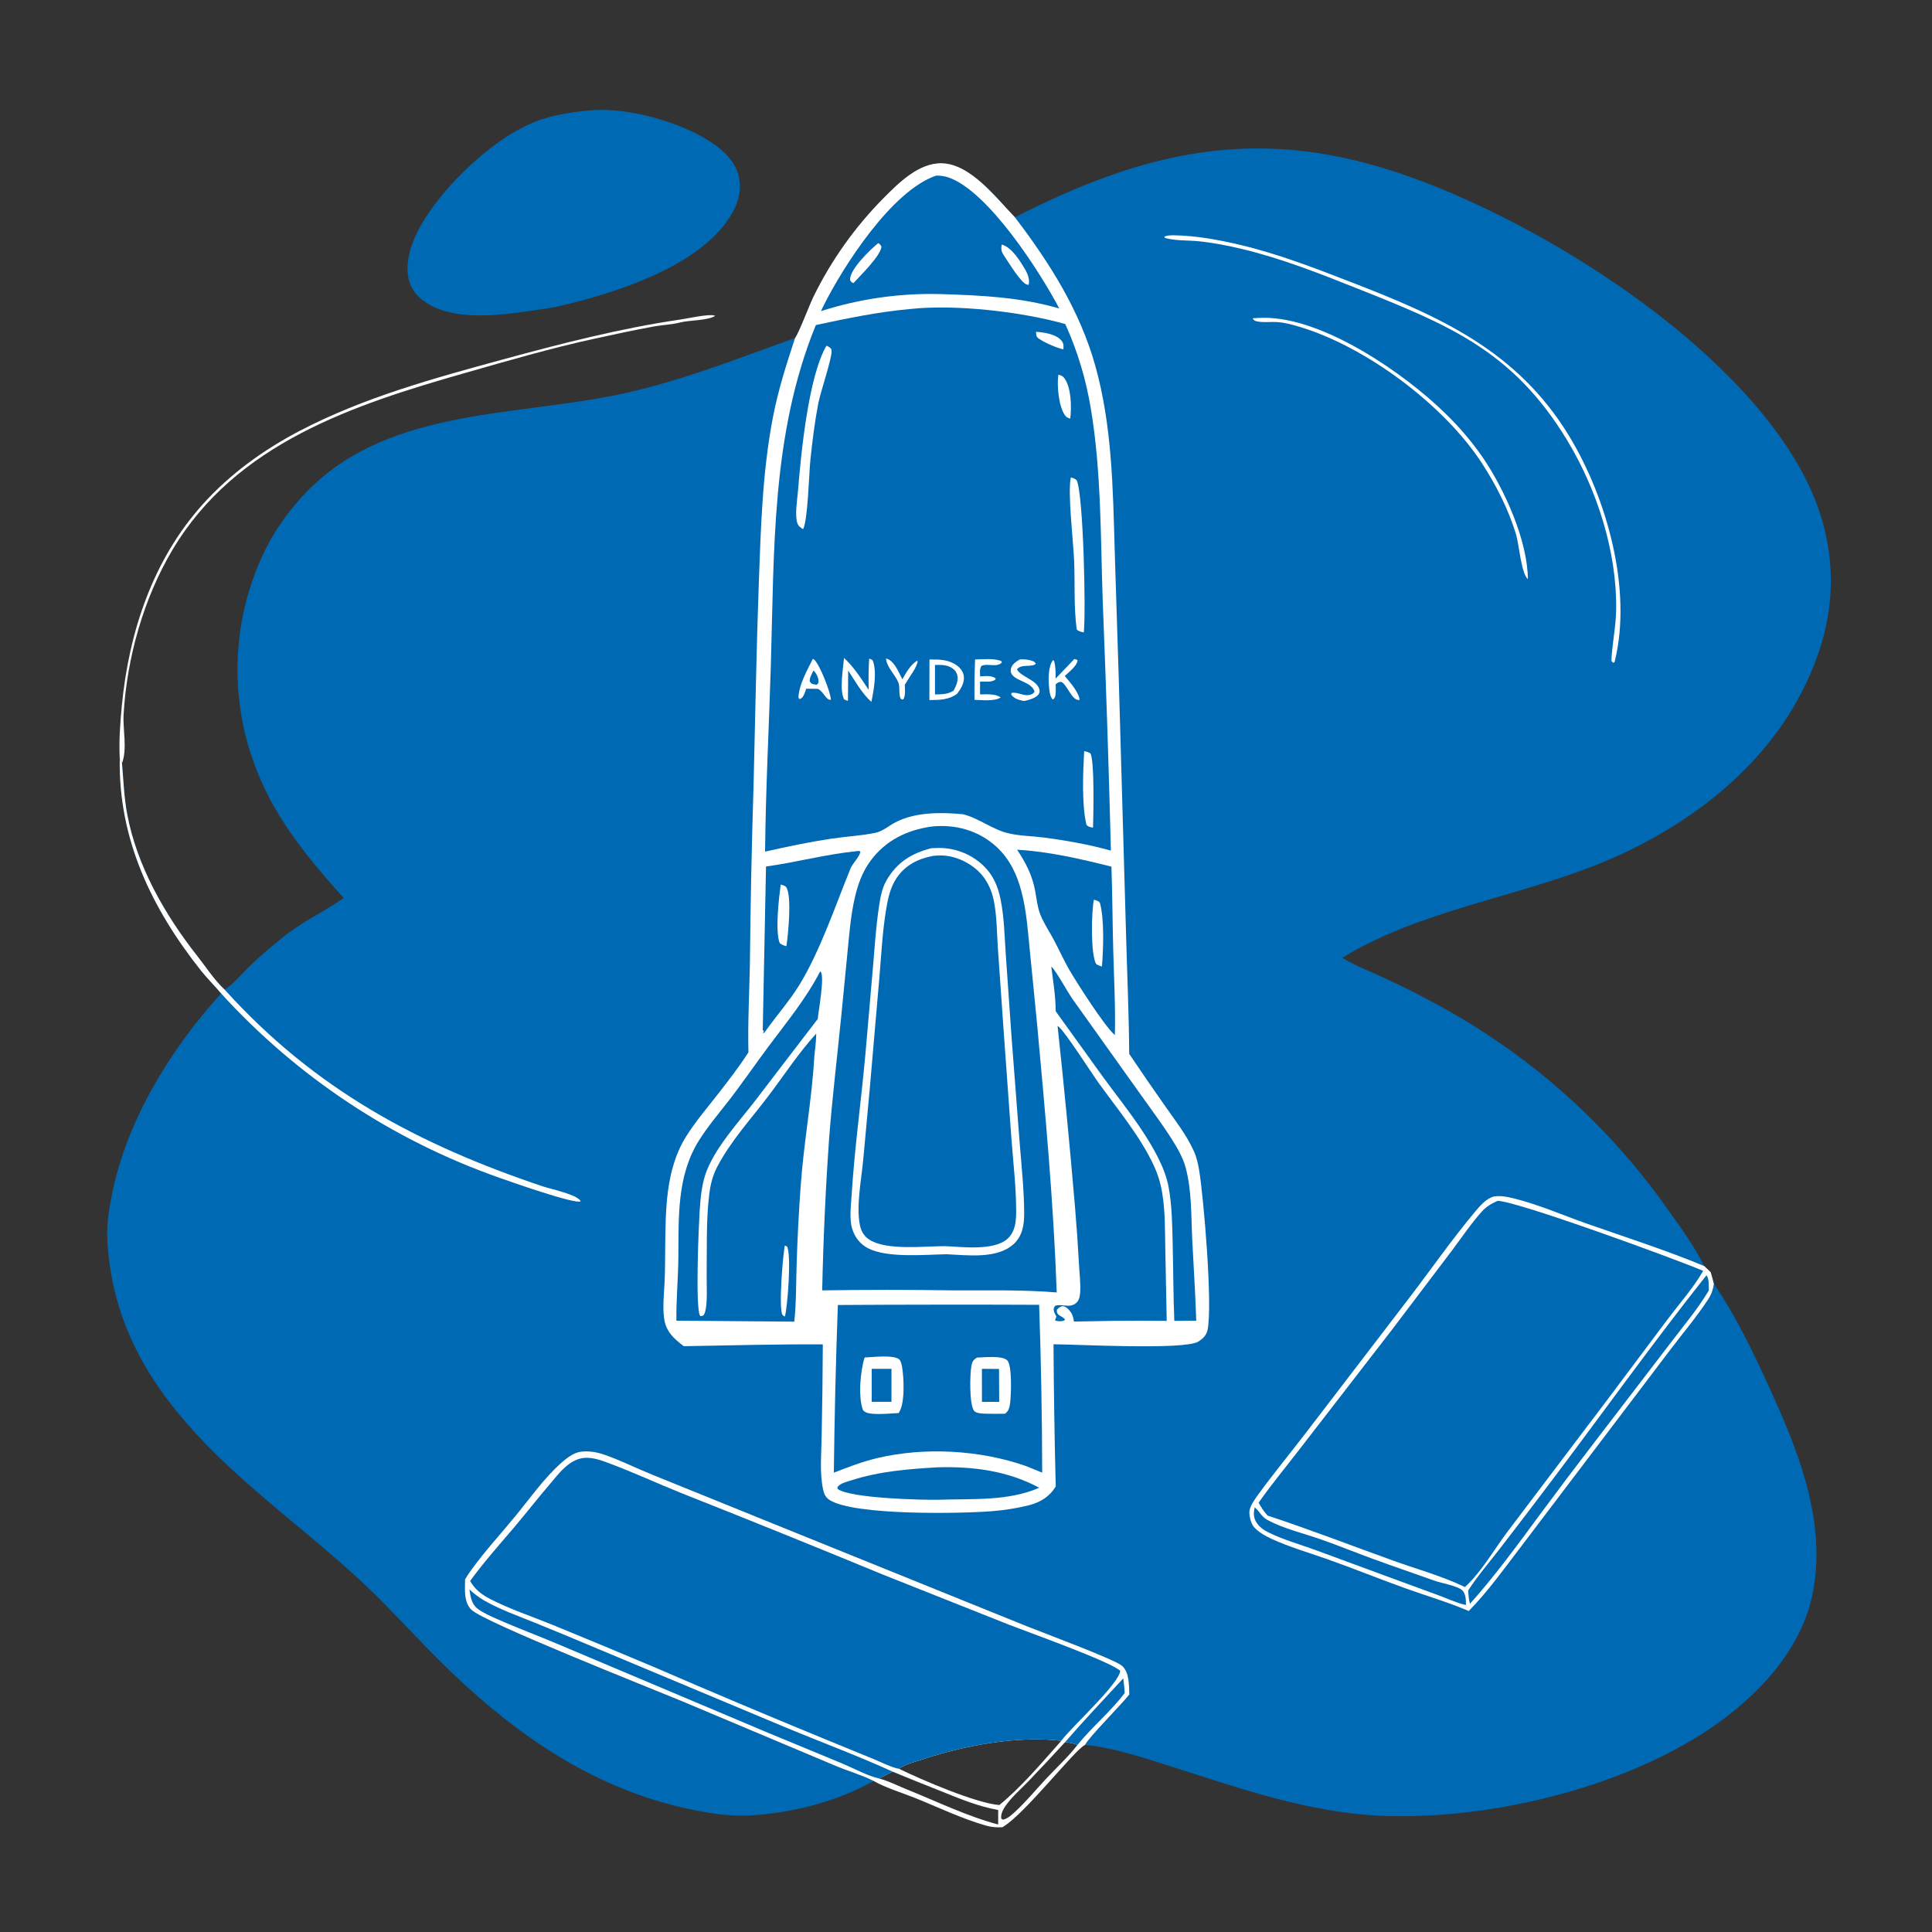 <?xml version="1.0" encoding="utf-8" ?>
<svg xmlns="http://www.w3.org/2000/svg" xmlns:xlink="http://www.w3.org/1999/xlink" width="1024" height="1024">
	<rect width="100%" height="100%" fill="#333333" stroke="none"/>
	<path fill="#0069B4" d="M537.919 115.152C605.524 80.696 664.119 66.673 738.264 90.671C813.153 114.909 920.606 181.808 957.014 253.744C971.712 282.785 974.567 314.097 964.162 345.062C947.8 393.755 909.388 428.194 864.26 450.402C815.12 474.583 757.332 479.556 711.386 507.66L711.989 508.019C719.024 512.15 726.944 515.193 734.353 518.628Q750.526 526.117 766.063 534.849Q770.402 537.268 774.672 539.807Q778.943 542.347 783.14 545.004Q787.338 547.661 791.46 550.435Q795.582 553.208 799.625 556.095Q803.668 558.982 807.629 561.981Q811.59 564.98 815.466 568.088Q819.342 571.196 823.129 574.41Q826.917 577.625 830.614 580.945Q834.31 584.264 837.913 587.685Q841.516 591.106 845.022 594.626Q848.527 598.146 851.934 601.762Q855.34 605.379 858.644 609.089Q861.948 612.799 865.148 616.599Q868.347 620.4 871.44 624.289Q874.532 628.177 877.515 632.15Q880.497 636.123 883.368 640.178C890.477 650.066 897.819 660.132 903.295 671.047L906.733 674.331L908.393 680.425C919.23 696.27 927.796 713.779 935.822 731.169C951.908 766.025 968.344 804.537 960.914 843.741C955.093 874.45 931.443 899.267 906.323 916.209C858.461 948.491 786.246 965.418 728.929 962.248C718.104 961.649 707.037 959.981 696.399 957.9C672.295 953.186 648.974 945.266 625.609 937.839C610.458 933.023 590.862 926.229 575.119 924.839C569.896 927.05 543.797 960.734 531.911 968.081L531.281 968.479C528.22 968.606 525.686 968.465 522.697 967.623C509.972 964.038 497.233 957.869 484.939 952.935C478.304 950.271 469.051 947.442 463.092 943.965C443.161 955.056 419.567 961.038 396.915 962.27C383.127 963.02 364.878 959.202 351.432 955.391C305.682 942.422 267.429 914.264 234.031 881.246C220.423 867.793 207.674 853.476 193.784 840.303C173.357 820.932 150.869 803.864 129.863 785.144C90.552 750.112 59.837 712.226 56.888 657.332C56.459 649.351 57.712 641.284 59.258 633.47C67.12 593.754 90.295 556.248 117.195 526.547C113.695 522.353 109.774 518.543 106.375 514.248C80.321 481.323 62.772 444.883 63.472 402.074C63.914 402.896 64.388 403.671 64.658 404.568C65.439 413.59 65.744 422.66 67.417 431.584C72.56 459.012 87.462 485.004 104.538 506.663C109.053 512.39 113.751 519.679 119.097 524.559C124.05 521.294 128.567 515.624 132.921 511.486C138.447 506.234 144.327 501.315 150.257 496.526C160.122 488.559 171.37 483.499 181.668 476.313L182.155 475.968C162.467 454.007 144.586 432.4 134.543 404.235Q133.935 402.56 133.369 400.87Q132.803 399.181 132.278 397.478Q131.754 395.775 131.271 394.06Q130.789 392.344 130.349 390.618Q129.909 388.891 129.512 387.154Q129.114 385.417 128.76 383.67Q128.406 381.924 128.095 380.17Q127.783 378.415 127.516 376.653Q127.248 374.892 127.023 373.124Q126.799 371.356 126.618 369.584Q126.438 367.811 126.301 366.034Q126.164 364.258 126.071 362.478Q125.978 360.699 125.928 358.917Q125.879 357.136 125.874 355.354Q125.869 353.572 125.907 351.791Q125.946 350.009 126.028 348.229Q126.111 346.449 126.237 344.672Q126.364 342.895 126.534 341.121Q126.704 339.347 126.918 337.578Q127.132 335.809 127.389 334.046Q127.646 332.283 127.947 330.526Q128.248 328.77 128.592 327.022Q128.936 325.273 129.323 323.534Q129.71 321.794 130.139 320.065Q130.569 318.336 131.041 316.618Q131.513 314.899 132.028 313.193Q132.542 311.487 133.099 309.794Q133.655 308.102 134.253 306.423Q134.851 304.744 135.49 303.081Q136.129 301.418 136.808 299.771Q137.488 298.123 138.209 296.493Q138.929 294.864 139.689 293.252C144.787 282.52 151.478 272.89 159.385 264.042C202.037 216.318 270.41 221.114 327.884 209.109C359.789 202.445 390.788 190.103 421.412 179.148C423.461 176.445 428.903 161.909 431.069 157.449Q432.846 153.811 434.77 150.249Q436.693 146.688 438.761 143.207Q440.829 139.727 443.037 136.334Q445.245 132.941 447.591 129.641Q449.936 126.341 452.414 123.14Q454.892 119.939 457.498 116.841Q460.105 113.744 462.836 110.755Q465.567 107.767 468.418 104.893C476.311 96.926 486.951 86.331 499.043 86.54C514.437 86.805 528.075 105.048 537.919 115.152ZM463.092 943.965C469.051 947.442 478.304 950.271 484.939 952.935C497.233 957.869 509.972 964.038 522.697 967.623C525.686 968.465 528.22 968.606 531.281 968.479L531.911 968.081C543.797 960.734 569.896 927.05 575.119 924.839C576.784 921.097 594.1 903.816 598.565 898.106C598.364 893.248 598.66 886.23 594.552 882.797C590.438 879.359 552.4 865.222 544.407 862.006L414.848 809.612L345.97 781.714C337.434 778.283 329.118 774.095 320.444 771.047C316.417 769.632 312.103 768.905 307.836 769.436C303.92 769.924 299.989 773.062 297.119 775.657C288.008 783.895 280.66 794.444 272.862 803.91C265.265 813.133 257.201 821.928 250.149 831.594C248.851 833.373 247.597 835.16 246.484 837.062C246.423 842.34 245.699 849.175 249.872 853.226C256.835 859.986 345.034 894.841 361.593 901.728L442.663 935.846C449.275 938.636 456.728 940.763 463.092 943.965Z"/>
	<path fill="white" d="M421.412 179.148C423.461 176.445 428.903 161.909 431.069 157.449Q432.846 153.811 434.77 150.249Q436.693 146.688 438.761 143.207Q440.829 139.727 443.037 136.334Q445.245 132.941 447.591 129.641Q449.936 126.341 452.414 123.14Q454.892 119.939 457.498 116.841Q460.105 113.744 462.836 110.755Q465.567 107.767 468.418 104.893C476.311 96.926 486.951 86.331 499.043 86.54C514.437 86.805 528.075 105.048 537.919 115.152C556.362 139.382 572.358 164.551 580.608 194.141C589.4 225.673 589.875 258.762 590.804 291.25L592.946 359.178L596.765 492.862C597.331 514.743 598.363 536.668 598.503 558.553Q608.165 572.991 618.2 587.172C623.387 594.577 629.067 601.873 632.793 610.165C634.24 613.388 635.028 616.979 635.604 620.453C637.923 634.433 642.839 691.859 640.017 704.965C639.407 707.799 637.512 709.574 635.121 711.066C627.767 715.654 570.782 712.529 558.388 712.498Q558.602 750.177 559.566 787.844C556.32 793.262 551.412 796.26 545.366 797.813Q535.814 800.176 526.004 800.94C509.206 802.308 452.973 803.309 439.839 795.116C437.455 793.629 436.732 791.764 436.177 789.087C434.352 780.274 435.386 769.87 435.499 760.879Q435.994 736.72 436.104 712.557C411.515 712.392 386.992 713.11 362.413 713.509C357.008 709.405 352.879 705.682 351.96 698.556C351.139 692.184 352.009 685.369 352.277 678.951C352.514 673.278 352.488 667.588 352.558 661.911C352.804 641.776 352.622 619.957 363.657 602.357C368.675 594.353 374.864 587.153 380.648 579.707C386.206 572.552 391.795 565.374 396.69 557.742C396.284 541.978 397.18 526.226 397.465 510.468Q397.923 463.597 399.389 416.748C400.307 380.566 400.898 344.411 402.211 308.234C403.262 279.248 404.129 250.073 409.596 221.509C412.36 207.069 416.782 193.08 421.412 179.148Z"/>
	<path fill="#0069B4" d="M482.708 163.75C506.621 161.214 541.304 165.184 564.607 171.745C571.152 186.17 575.557 200.951 578.17 216.57C583.71 249.67 583.307 284.145 584.438 317.651Q587.101 384.226 588.804 450.833C577.203 447.625 564.969 445.424 553.032 443.885C546.861 443.09 540.455 443.078 534.392 441.642C525.935 439.64 519.097 433.787 510.481 431.573C498.822 430.46 485.138 430.317 474.469 435.916C470.85 437.816 467.885 440.629 463.78 441.455C456.232 442.972 448.321 443.356 440.69 444.502C428.845 446.281 417.188 448.747 405.511 451.379C405.819 418.769 407.555 385.998 408.54 353.394C410.395 292.034 408.739 230.106 432.419 172.281C449.276 168.656 465.507 165.311 482.708 163.75Z"/>
	<path fill="white" d="M438.024 183.251C438.164 183.304 438.308 183.348 438.444 183.408C439.156 183.725 440.473 184.475 440.652 185.273C440.707 185.519 440.747 185.771 440.762 186.023C440.998 189.812 434.834 207.975 433.711 213.792C431.818 223.592 430.574 233.755 429.526 243.683C428.766 250.891 428.239 275.456 425.651 280.496C424.206 279.561 422.97 278.725 422.505 276.992C421.257 272.341 422.557 265.045 422.943 260.239C424.492 240.942 428.417 199.757 438.024 183.251Z"/>
	<path fill="white" d="M567.583 253.053C568.922 253.416 569.625 253.62 570.684 254.578C574.239 262.214 575.608 324.48 574.435 335.222C572.914 334.808 571.812 334.734 570.674 333.619C569.057 321.464 569.817 309.154 569.297 296.936C568.872 286.968 565.78 260.704 567.583 253.053Z"/>
	<path fill="white" d="M492.635 349.558C497.714 349.512 502.521 349.481 506.902 352.519C508.844 353.866 510.444 355.811 510.815 358.202C511.367 361.759 509.35 364.97 507.315 367.676C502.775 371.047 497.99 370.968 492.586 371.047L492.635 349.558Z"/>
	<path fill="#0069B4" d="M495.553 352.424C498.342 352.399 501.004 352.292 503.593 353.515C505.345 354.342 506.772 355.699 507.31 357.599C508.173 360.641 506.788 363.424 505.427 366.067C502.181 368.09 499.256 367.993 495.56 368.047L495.553 352.424Z"/>
	<path fill="white" d="M574.626 398.127C575.844 398.347 576.748 398.665 577.86 399.209C580.196 402.374 579.523 432.389 579.339 438.662C577.763 438.332 576.997 438.391 575.852 437.221C573.271 426.449 574.012 409.479 574.626 398.127Z"/>
	<path fill="white" d="M460.674 349.107C461.495 349.302 461.834 349.506 462.524 349.956C464.954 355.941 463.144 365.908 461.836 372.008C456.801 367.464 453.253 361.021 449.549 355.392L449.43 371.465C448.652 371.271 448.13 371.051 447.421 370.7C444.788 365.797 446.919 354.286 447.335 348.699C452.733 353.718 456.362 359.553 460.417 365.656C460.326 360.112 460.302 354.645 460.674 349.107Z"/>
	<path fill="white" d="M430.821 349.209C431.046 349.335 431.3 349.421 431.497 349.588C434.491 352.125 440.18 366.823 440.413 370.861C437.82 371.39 436.463 366.352 433.451 365.106L427.309 365.034C426.871 366.241 426.461 367.709 425.811 368.813C425.226 369.806 424.752 370.276 423.613 370.527L423.187 369.591C423.504 362.774 427.822 355.289 430.821 349.209Z"/>
	<path fill="#0069B4" d="M431.19 355.346C432.605 356.782 433.836 359.091 433.836 361.135C433.835 362.271 433.62 362.173 432.892 362.944C432.426 362.878 431.585 362.771 431.153 362.66C429.885 362.334 429.794 362.085 429.157 361.025C429.077 359.079 430.366 357.071 431.19 355.346Z"/>
	<path fill="white" d="M569.431 349.294C570.123 349.405 570.504 349.596 571.121 349.908C571 352.848 566.473 356.243 564.351 358.296C566.946 361.421 571.823 366.839 572.231 370.991C568.034 371.592 565.928 363.229 562.557 361.421C560.975 361.409 560.779 361.759 559.535 362.666C559.509 364.386 559.695 366.328 559.488 368.024C559.344 369.206 559.027 370.13 558.061 370.781C556.286 369.298 556.126 365.252 555.93 363.018C555.62 359.485 555.732 352.725 558.137 349.878L558.688 350.266C559.573 353.429 559.504 356.438 559.478 359.692L569.431 349.294Z"/>
	<path fill="white" d="M516.806 349.534C520.993 349.468 526.936 348.764 530.766 350.437L530.995 351.191C528.113 353.961 523.39 351.369 520.182 352.954C519.122 354.553 519.443 356.653 519.489 358.504C522.05 358.377 525.709 357.819 527.771 359.643L527.385 360.414C526.027 361.008 525.158 361.297 523.677 361.278L519.449 361.261L519.45 368.043C522.568 368.022 527.847 367.591 530.385 369.684C527.103 371.828 520.389 371.023 516.495 370.931Q516.401 360.229 516.806 349.534Z"/>
	<path fill="white" d="M540.565 349.488C542.645 349.413 544.658 349.508 546.662 350.136C547.822 350.5 548.431 350.715 549.022 351.822C546.857 353.913 541.517 351.69 539.022 354.707C540.549 358.42 549.282 360.273 550.794 365.069C551.14 366.167 551.131 366.977 550.491 367.966C549.173 370.004 545.302 370.936 543.117 371.517C542.29 371.466 542.437 371.51 541.7 371.346C539.549 370.865 537.136 369.999 535.925 368.04L536.225 367.233C539.371 366.685 542.498 369.004 545.613 368.334C546.949 368.047 547.594 367.726 548.335 366.601C546.969 361.7 539.637 361.275 536.691 357.914C535.88 356.988 535.597 356.097 535.728 354.883C536.01 352.277 538.55 350.649 540.565 349.488Z"/>
	<path fill="white" d="M560.963 198.603C562.274 198.933 563.144 199.184 563.989 200.266C567.841 205.201 568.008 215.849 567.258 221.89C566.018 221.428 565.36 221.317 564.547 220.22C561.091 215.558 560.076 204.148 560.963 198.603Z"/>
	<path fill="white" d="M469.61 349.006C469.81 349.063 470.014 349.107 470.211 349.176C474.143 350.56 476.437 356.577 478.257 360.047C480.338 356.45 482.525 352.351 486.172 350.127L486.363 350.791C485.606 353.611 484.294 355.592 482.675 357.978L479.549 362.975C479.659 365.045 479.926 367.881 479.175 369.811C478.83 370.698 479.054 370.394 478.158 370.821L477.282 370.205C476.196 367.39 477.172 364.167 476.054 361.517C474.333 357.44 469.923 353.58 469.61 349.006Z"/>
	<path fill="white" d="M549.104 175.866C553.392 176.152 559.981 177.083 562.743 180.73C563.856 182.198 563.72 183.446 563.606 185.172C560.221 184.497 553.109 181.381 550.411 179.339C549.027 178.292 549.267 177.456 549.104 175.866Z"/>
	<path fill="#0069B4" d="M493.258 438.167C494.518 437.956 495.767 437.893 497.04 437.842C508.684 437.374 519.859 441.055 528.423 449.085C535.331 455.561 539.087 463.693 541.448 472.755C544.123 483.019 544.804 493.762 545.872 504.28L549.672 542.728C554.048 590.171 558.396 637.39 560.089 685.024C541.944 683.518 523.328 683.992 505.125 683.923Q470.45 683.4 435.776 683.927Q436.632 643.559 439.461 603.281C441.149 581.285 443.833 559.372 445.999 537.42L449.201 504.58C450.131 495.059 450.882 485.453 453.002 476.104C454.624 468.954 457.026 462.142 461.42 456.208C469.276 445.597 480.408 440.04 493.258 438.167Z"/>
	<path fill="white" d="M493.633 449.563Q495.567 449.457 497.503 449.426Q498.347 449.42 499.191 449.456Q500.035 449.492 500.876 449.57Q501.716 449.647 502.552 449.767Q503.388 449.886 504.217 450.047Q505.046 450.207 505.866 450.409Q506.686 450.611 507.495 450.853Q508.305 451.095 509.101 451.377Q509.897 451.658 510.678 451.979Q511.459 452.3 512.223 452.66Q512.987 453.019 513.733 453.416Q514.478 453.812 515.203 454.246Q515.928 454.679 516.63 455.147Q517.333 455.616 518.011 456.119Q518.689 456.622 519.342 457.158Q519.994 457.694 520.62 458.261Q521.245 458.829 521.841 459.427C526.545 464.131 528.944 470.023 530.276 476.441C532.238 485.899 532.409 495.96 533.069 505.591L536.123 549.426L540.474 606.054C541.445 618.393 542.823 630.868 542.829 643.25C542.831 649.193 541.951 654.908 537.456 659.192C528.739 667.501 512.705 665.233 501.762 664.778C490.34 664.966 470.623 666.875 460.296 661.714C455.904 659.519 452.971 655.735 451.609 651.042C450.097 645.835 451.036 639.063 451.371 633.638C452.925 608.47 456.461 583.433 458.722 558.322L462.731 512.091C463.598 501.9 464.252 491.639 465.734 481.515C466.495 476.314 467.275 471.02 469.959 466.44C475.518 456.956 483.175 452.262 493.633 449.563Z"/>
	<path fill="#0069B4" d="M494.519 453.638C495.714 453.484 496.979 453.45 498.184 453.425C505.682 453.266 513.579 456.868 518.874 462.073C523.079 466.207 525.638 471.783 526.775 477.531C528.391 485.708 528.344 494.453 528.912 502.755L532.014 547.186L536.1 603.876C537.064 616.396 538.552 629.045 538.582 641.609C538.594 646.862 538.291 652.529 534.195 656.388C526.98 663.186 509.93 660.826 500.823 660.49C490.012 660.463 469.991 662.963 460.763 657.038C457.931 655.22 456.456 652.619 455.778 649.361C453.712 639.433 456.537 625.211 457.5 614.974L461.074 576.077L466.063 518.402C467.081 506.456 467.676 494.269 469.598 482.431C470.571 476.442 471.835 470.278 475.325 465.206C480.023 458.38 486.624 455.165 494.519 453.638Z"/>
	<path fill="#0069B4" d="M444.084 691.677Q497.425 691.357 550.767 691.573Q552.292 736.041 552.383 780.535L543.655 776.988C519.45 768.526 490.296 766.882 465.254 772.742C457.212 774.624 449.632 777.568 441.95 780.54Q442.462 736.095 444.084 691.677Z"/>
	<path fill="white" d="M458.279 719.488C462.506 719.354 473.122 717.984 476.435 720.367C477.45 721.096 477.901 723.28 478.105 724.444C479.109 730.177 479.803 744.082 476.302 748.947C471.882 749.166 467.21 749.678 462.801 749.347C460.888 749.204 458.819 748.991 457.482 747.487C454.703 740.915 456.015 726.356 458.279 719.488Z"/>
	<path fill="#0069B4" d="M462.012 725.5L472.497 725.517L472.488 742.996L462.026 742.994L462.012 725.5Z"/>
	<path fill="white" d="M517.767 719.55C521.402 719.458 531.32 718.31 533.911 721.059C536.509 723.815 535.909 739.476 535.411 743.398C535.089 745.938 534.787 747.692 532.683 749.314C529.299 749.335 525.898 749.403 522.515 749.302C520.926 749.254 517.331 749.164 516.286 747.778C513.68 744.321 514.043 728.31 514.871 723.911C515.285 721.712 515.902 720.784 517.767 719.55Z"/>
	<path fill="#0069B4" d="M520.434 725.498L529.502 725.579L529.594 743.009L520.46 743.016L520.434 725.498Z"/>
	<path fill="#0069B4" d="M434.721 514.831C434.821 514.925 434.936 515.006 435.022 515.115C437.149 517.818 433.789 535.885 433.404 540.095L399.987 583.742C391.324 594.974 380.348 606.738 374.816 619.907C371.98 626.659 371.265 634.901 370.806 642.143C370.427 648.139 368.327 694.359 371.179 697.584C372.716 697.456 373.083 697.241 373.606 695.645C375.148 690.939 374.473 681.28 374.544 676.134C374.741 661.915 374.193 646.852 375.942 632.774C376.559 627.808 377.747 623.036 380.065 618.578C387.194 604.861 398.087 593.037 407.361 580.772C415.685 569.765 423.295 558.032 432.618 547.831C432.579 551.854 432.028 555.897 431.616 559.898C430.329 582.687 426.055 605.252 424.419 628.057Q422.844 649.323 422.227 670.639C421.91 680.521 422.059 690.679 420.984 700.497L358.498 700C358.366 688.857 359.441 677.658 359.547 666.493C359.748 645.241 358.686 623.407 370.336 604.689C374.831 597.467 380.359 590.916 385.587 584.223C393.098 574.609 399.964 564.531 407.254 554.753C417.064 541.595 427.117 529.502 434.721 514.831Z"/>
	<path fill="white" d="M416.01 660.112L417.18 660.725C419.499 665.208 417.487 692.263 416.009 697.811C415.579 697.564 415.083 697.365 414.775 696.948C412.562 693.961 414.946 664.68 416.01 660.112Z"/>
	<path fill="#0069B4" d="M560.533 543.799C560.728 543.923 560.939 544.025 561.117 544.173C564.807 547.226 578.375 568.55 582.47 574.224C592.36 587.927 604.151 602.044 611.367 617.377Q613.04 620.911 614.199 624.644Q615.358 628.378 615.98 632.237C617.623 642.03 617.435 652.004 617.636 661.895L618.383 700.082Q604.27 699.939 590.157 700.074L569.209 700.458C568.898 698.438 568.594 696.835 567.31 695.178C566.157 693.691 565.102 692.528 563.169 692.259C561.645 692.666 561.193 693.107 560.157 694.216C559.903 697.844 563.023 697.048 564.529 699.498C564.254 699.67 564.008 699.897 563.706 700.014C562.636 700.429 560.195 700.406 559.202 699.81L559.895 697.795C559.449 696.92 558.9 695.973 558.621 695.031C558.268 693.843 558.569 693.155 559.172 692.161C561.219 691.295 563.957 692.073 566.154 692.069C568.069 692.066 569.729 691.445 570.987 689.984C572.182 688.597 572.475 686.165 572.551 684.416C572.741 680.01 572.183 675.293 571.939 670.878Q571.076 655.032 569.733 639.22Q565.683 591.456 560.533 543.799Z"/>
	<path fill="#0069B4" d="M496.223 93.07C498.35 93.065 500.526 93.308 502.55 93.99C523.654 101.096 551.129 143.936 561.447 163.511C540.788 157.488 519.772 156.514 498.392 155.871Q494.379 155.766 490.365 155.829Q486.351 155.892 482.344 156.124Q478.336 156.356 474.341 156.756Q470.347 157.156 466.373 157.723Q462.399 158.29 458.452 159.023Q454.505 159.757 450.593 160.656Q446.68 161.554 442.809 162.616Q438.937 163.678 435.114 164.902Q435.645 163.75 436.208 162.614C446.974 140.877 472.86 100.894 496.223 93.07Z"/>
	<path fill="white" d="M465.487 128.855C466.497 129.495 466.632 129.727 467.215 130.785C466.54 135.875 455.906 146.099 452.385 150.037L451.388 149.638C450.935 149.019 450.506 148.736 450.544 147.922C450.808 142.37 461.298 132.233 465.487 128.855Z"/>
	<path fill="white" d="M530.958 129.599C535.592 130.944 539.332 136.336 541.806 140.278C543.807 143.465 546.112 147.135 545.204 150.989C544.91 150.933 544.614 150.885 544.321 150.821C541.277 150.159 534.685 139.274 532.633 136.221C530.949 133.716 530.349 132.651 530.958 129.599Z"/>
	<path fill="#0069B4" d="M539.086 450.382C555.997 451.332 572.711 455.252 589.084 459.33C589.596 474.215 589.639 489.124 590.048 504.014C590.454 518.84 591.262 533.761 590.899 548.588C585.93 544.646 570.397 520.429 566.524 513.625C563.601 508.489 561.205 503.06 558.398 497.86C556.002 493.423 553.047 489.068 551.249 484.351C549.827 480.621 549.412 476.32 548.701 472.405C547.187 464.072 543.776 457.362 539.086 450.382Z"/>
	<path fill="white" d="M579.793 476.857C581.023 477.208 582.045 477.395 582.928 478.395C585.408 486.956 584.815 503.207 584.041 512.289C582.882 511.918 581.986 511.587 580.945 510.932C577.995 505.564 578.453 483.063 579.793 476.857Z"/>
	<path fill="#0069B4" d="M453.369 451.208C454.403 451.045 455.048 450.898 456.036 451.3C455.752 453.966 451.916 457.557 450.764 460.382C442.763 480.009 434.751 503.897 423.812 521.816C418.635 530.297 411.77 538.063 405.979 546.186C405.39 546.976 405.322 547.403 404.349 547.686C404.803 546.799 404.635 547.247 404.874 546.351L404.27 545.993L405.998 459.278C421.89 457.076 437.034 452.923 453.369 451.208Z"/>
	<path fill="white" d="M413.79 468.809C414.661 469.126 416.041 469.382 416.615 470.124C419.876 474.344 417.712 495.779 416.8 501.511C415.394 501.121 414.445 500.795 413.272 499.862C410.735 493.599 412.873 475.69 413.79 468.809Z"/>
	<path fill="#0069B4" d="M557.202 512.346C557.325 512.445 557.457 512.534 557.571 512.642C559.799 514.76 566.031 526.081 568.511 529.594L604.621 580.219C610.125 587.997 615.945 595.701 621.042 603.748C623.939 608.321 626.901 613.378 628.352 618.632C631.76 630.981 631.276 644.604 631.928 657.334C632.656 671.559 633.565 685.764 634.039 700.002L622.412 700.08C621.865 686.342 621.862 672.554 621.535 658.806C621.3 648.935 621.171 638.778 619.365 629.05C615.773 609.689 595.853 586.332 584.25 570.31L559.545 535.986C559.524 528.112 558.204 520.142 557.202 512.346Z"/>
	<path fill="#0069B4" d="M496.78 777.713C515.734 777.169 533.961 779.508 550.838 788.539C534.338 795.692 515.89 794.306 498.316 794.88C489.214 795.14 450.577 794.161 443.974 789.168C443.884 788.367 443.699 788.397 444.131 787.874C445.617 786.081 449.063 785.312 451.2 784.618C465.911 779.839 481.43 778.61 496.78 777.713Z"/>
	<path fill="white" d="M246.484 837.062C247.597 835.16 248.851 833.373 250.149 831.594C257.201 821.928 265.265 813.133 272.862 803.91C280.66 794.444 288.008 783.895 297.119 775.657C299.989 773.062 303.92 769.924 307.836 769.436C312.103 768.905 316.417 769.632 320.444 771.047C329.118 774.095 337.434 778.283 345.97 781.714L414.848 809.612L544.407 862.006C552.4 865.222 590.438 879.359 594.552 882.797C598.66 886.23 598.364 893.248 598.565 898.106C594.1 903.816 576.784 921.097 575.119 924.839C569.896 927.05 543.797 960.734 531.911 968.081L531.281 968.479C528.22 968.606 525.686 968.465 522.697 967.623C509.972 964.038 497.233 957.869 484.939 952.935C478.304 950.271 469.051 947.442 463.092 943.965C456.728 940.763 449.275 938.636 442.663 935.846L361.593 901.728C345.034 894.841 256.835 859.986 249.872 853.226C245.699 849.175 246.423 842.34 246.484 837.062ZM529.669 956.713C541.636 946.883 552.251 934.208 562.511 922.659C539.074 919.832 510.936 925.207 488.788 932.563C484.987 933.825 479.697 935.015 476.49 937.479C488.213 943.241 517.375 955.776 529.669 956.713ZM465.995 942.641C470.973 943.976 476.117 946.602 480.915 948.534C496.674 954.88 512.652 962.678 529.061 967.028L529.066 959.354C517.99 957.309 508.444 953.245 498.068 949.088Q485.56 944.151 473.13 939.021C470.756 940.209 468.306 941.337 465.995 942.641ZM571.098 924.812C568.877 924.038 566.852 923.624 564.516 923.365Q554.906 933.864 545.056 944.137C540.929 948.418 536.096 952.534 532.737 957.458C531.624 959.09 530.527 961.307 530.636 963.328C530.647 963.541 530.703 963.749 530.737 963.96C531.631 964.496 531.271 964.517 532.159 964.297C534.231 963.784 536.408 961.74 537.966 960.315C543.857 954.925 549.131 948.461 554.6 942.625C560.029 936.832 566.283 931.089 571.098 924.812Z"/>
	<path fill="#0069B4" d="M249.157 837.978C256.454 827.905 264.732 818.702 272.758 809.221C278.951 801.906 284.842 794.341 291.067 787.05C296.117 781.135 301.753 773.127 310.135 772.679C314.549 772.443 318.937 774.101 323.011 775.624C335.822 780.411 348.351 786.223 361.047 791.339Q414.627 812.545 467.888 834.541L534.222 860.906C544.952 865.124 587.833 880.356 593.767 885.549C593.14 892.451 568.387 914.932 562.872 922.175C562.75 922.335 562.631 922.498 562.511 922.659C539.074 919.832 510.936 925.207 488.788 932.563C484.987 933.825 479.697 935.015 476.49 937.479C475.783 937.378 475.75 937.392 474.944 937.161C470.881 935.994 466.728 933.853 462.782 932.248L435.578 921.09Q391.484 902.981 347.744 884.033Q320.272 872.432 292.679 861.123C281.755 856.693 270.364 852.933 259.866 847.539C255.161 845.122 251.89 842.552 249.157 837.978Z"/>
	<path fill="#0069B4" d="M248.814 842.451C251.333 844.728 253.805 846.691 256.77 848.378C265.09 853.114 274.358 856.38 283.221 859.967Q299.992 866.779 316.667 873.822L418.053 916.263C436.39 923.864 455.075 930.769 473.13 939.021C470.756 940.209 468.306 941.337 465.995 942.641C460.086 941.397 452.325 937.169 446.536 934.744L407.152 918.448L296.173 871.614C285.35 866.997 274.22 862.908 263.491 858.131C260.119 856.63 256.018 854.901 253.106 852.636C249.894 850.138 249.35 846.204 248.814 842.451Z"/>
	<path fill="#0069B4" d="M595.346 889.571C595.667 892.179 596.035 894.773 596.087 897.403C588.504 907.342 578.939 915.199 571.098 924.812C568.877 924.038 566.852 923.624 564.516 923.365C574.479 911.902 585.028 900.729 595.346 889.571Z"/>
	<path fill="white" d="M778.461 853.876C767.688 849.237 755.999 845.833 744.948 841.862C731.11 836.89 717.496 831.362 703.631 826.445C693.829 822.969 683.327 819.974 673.926 815.605C670.769 814.138 666.908 812.036 664.635 809.362C662.892 807.312 661.723 802.638 662.38 800.062C663.046 797.452 665.369 794.193 666.96 792.014C675.074 780.897 683.915 770.18 692.295 759.243L745.539 689.72C757.568 674.142 769.28 657.13 781.888 642.16C784.291 639.307 786.894 636.216 790.366 634.645C793.461 633.245 798.726 634.29 801.993 635.084C815.151 638.283 828.258 644.054 841.049 648.554C861.827 655.862 882.956 662.585 903.295 671.047L906.733 674.331L908.393 680.425C907.929 683.502 907.18 685.87 905.476 688.499C899.535 697.664 892.28 706.191 885.668 714.896L847.716 764.958L805.867 820.153C796.985 831.74 788.721 843.412 778.461 853.876Z"/>
	<path fill="#0069B4" d="M793.735 636.506C803.002 636.221 888.057 667.327 902.729 673.574C897.57 682.509 890.297 690.762 884.047 699.015L852.602 741.007L799.069 811.747C791.799 821.34 785.374 833.007 776.445 841.161C764.244 835.286 750.729 831.618 737.979 827.012C715.98 819.065 694.076 810.616 671.86 803.299C669.896 801.103 668.482 799.019 667.092 796.445C674.041 786.566 681.904 777.099 689.279 767.519L737.92 704.6L769.518 662.86C774.682 656.018 779.648 648.546 785.367 642.189C787.82 639.461 790.444 637.958 793.735 636.506Z"/>
	<path fill="#0069B4" d="M904.448 675.934C906.021 677.881 905.628 681.583 905.693 683.997L905.444 684.418C899.583 694.148 891.992 703.116 885.126 712.179L845.446 763.981Q830.701 783.112 816.346 802.537C804.403 818.701 792.588 834.981 779.185 849.981C778.381 847.9 778.384 845.215 778.148 842.992C783.104 835.322 789.222 828.248 794.807 821.016Q809.164 802.432 823.28 783.665C850.31 747.783 876.52 711.113 904.448 675.934Z"/>
	<path fill="#0069B4" d="M665.022 798.948C667.524 800.946 668.648 803.897 671.607 805.514C680.274 810.253 690.712 812.607 700.024 815.883C709.261 819.133 718.352 822.821 727.543 826.2C738.361 830.176 749.327 833.856 760.18 837.764C763.79 839.063 772.886 840.579 775.136 843.017C777.015 845.053 776.964 848.093 776.983 850.692C776.733 850.635 776.481 850.581 776.231 850.521C771.623 849.406 766.81 847.151 762.337 845.504L733.869 835.053L696.778 821.387C688.644 818.455 680.123 816.073 672.364 812.242C669.683 810.918 667.257 809.237 665.735 806.582C664.306 804.088 664.367 801.658 665.022 798.948Z"/>
	<path fill="white" d="M63.472 402.074C63.914 402.896 64.388 403.671 64.658 404.568C65.439 413.59 65.744 422.66 67.417 431.584C72.56 459.012 87.462 485.004 104.538 506.663C109.053 512.39 113.751 519.679 119.097 524.559C166.774 577.285 221.353 606.525 287.928 628.891C291.776 630.184 306.603 633.285 307.752 636.755C304.489 638.305 270.332 626.253 264.232 624.086Q258.979 622.232 253.785 620.218Q248.591 618.204 243.462 616.03Q238.333 613.857 233.273 611.526Q228.213 609.195 223.228 606.71Q218.242 604.225 213.336 601.587Q208.429 598.949 203.606 596.162Q198.783 593.374 194.048 590.439Q189.314 587.504 184.671 584.425Q180.029 581.345 175.484 578.124Q170.939 574.903 166.495 571.544Q162.052 568.184 157.714 564.689Q153.376 561.195 149.147 557.568Q144.919 553.941 140.805 550.186Q136.69 546.43 132.693 542.55Q128.696 538.67 124.821 534.668Q120.945 530.666 117.195 526.547C113.695 522.353 109.774 518.543 106.375 514.248C80.321 481.323 62.772 444.883 63.472 402.074Z"/>
	<path fill="white" d="M621.772 124.701C633.809 124.866 645.902 127.078 657.588 129.86C677.461 134.592 696.41 141.918 715.421 149.273C762.724 167.573 803.928 185.618 831.527 230.852C851.627 263.797 865.232 312.287 855.891 350.391C855.704 351.15 855.897 350.811 855.06 351.311L854.081 350.283C854.441 341.107 856.489 332.142 856.607 322.935C857.002 292.119 846.301 259.123 830.394 232.974C801.862 186.069 768.055 172.265 719.546 152.971C699.452 144.979 679.371 137.011 658.288 131.969C650.791 130.176 642.853 128.614 635.183 127.854C629.912 127.332 623.241 127.638 618.211 126.301C617.246 126.045 617.569 126.303 617.122 125.516C618.286 124.663 620.342 124.792 621.772 124.701Z"/>
	<path fill="white" d="M663.959 168.694C665.874 168.528 667.829 168.462 669.751 168.442C701.105 168.126 744.341 197.743 766.305 219.386Q771.813 224.712 776.766 230.558Q781.719 236.404 786.068 242.712C797.497 259.577 809.645 286.442 809.814 306.966C806.294 304.057 805.068 288.326 803.558 283.313C799.592 270.154 792.979 257.119 785.516 245.611C765.635 214.955 724.631 184.169 689.495 173.436C685.476 172.208 680.971 170.937 676.766 170.692C673.315 170.492 669.13 171.103 665.801 170.229C664.642 169.924 664.556 169.651 663.959 168.694Z"/>
	<path fill="#0069B4" d="M310.825 58.699C329.968 56.328 356.498 63.488 373.105 73.018C380.844 77.459 389.225 84.047 391.478 93.129C393.366 100.739 391.123 108.17 387.089 114.645C370.08 141.949 324.129 156.022 294.187 162.771Q290.731 163.342 287.266 163.85C268.319 166.654 240.123 171.569 223.865 158.985C219.514 155.618 216.852 151.107 216.199 145.631C214.426 130.769 225.039 114.849 233.881 103.944C245.846 89.188 265.456 71.747 283.18 64.707C292.202 61.124 301.237 59.664 310.825 58.699Z"/>
	<path fill="white" fill-opacity="0.988" d="M63.472 402.074C62.98 392.677 63.699 383.033 64.607 373.677C68.376 334.847 81.051 296.701 107.463 267.29C121.932 251.179 139.833 238.289 158.979 228.297C192.713 210.694 229.632 200.571 266.165 190.616C297.246 182.146 328.588 174.058 360.494 169.368C365.422 168.643 370.443 167.385 375.409 167.081C376.696 167.002 377.832 166.982 379.089 167.324C375.922 169.868 365.052 169.727 360.638 170.881C356.282 172.02 351.075 172.226 346.561 173.044C335.977 174.963 325.395 177.272 314.886 179.562C291.878 184.576 269.308 191.173 246.679 197.628C187.326 214.558 125.211 234.943 91.637 291.055C76.127 316.978 67.29 348.482 65.515 378.582C65.035 386.724 67.569 396.902 64.658 404.568C64.388 403.671 63.914 402.896 63.472 402.074Z"/>
</svg>
